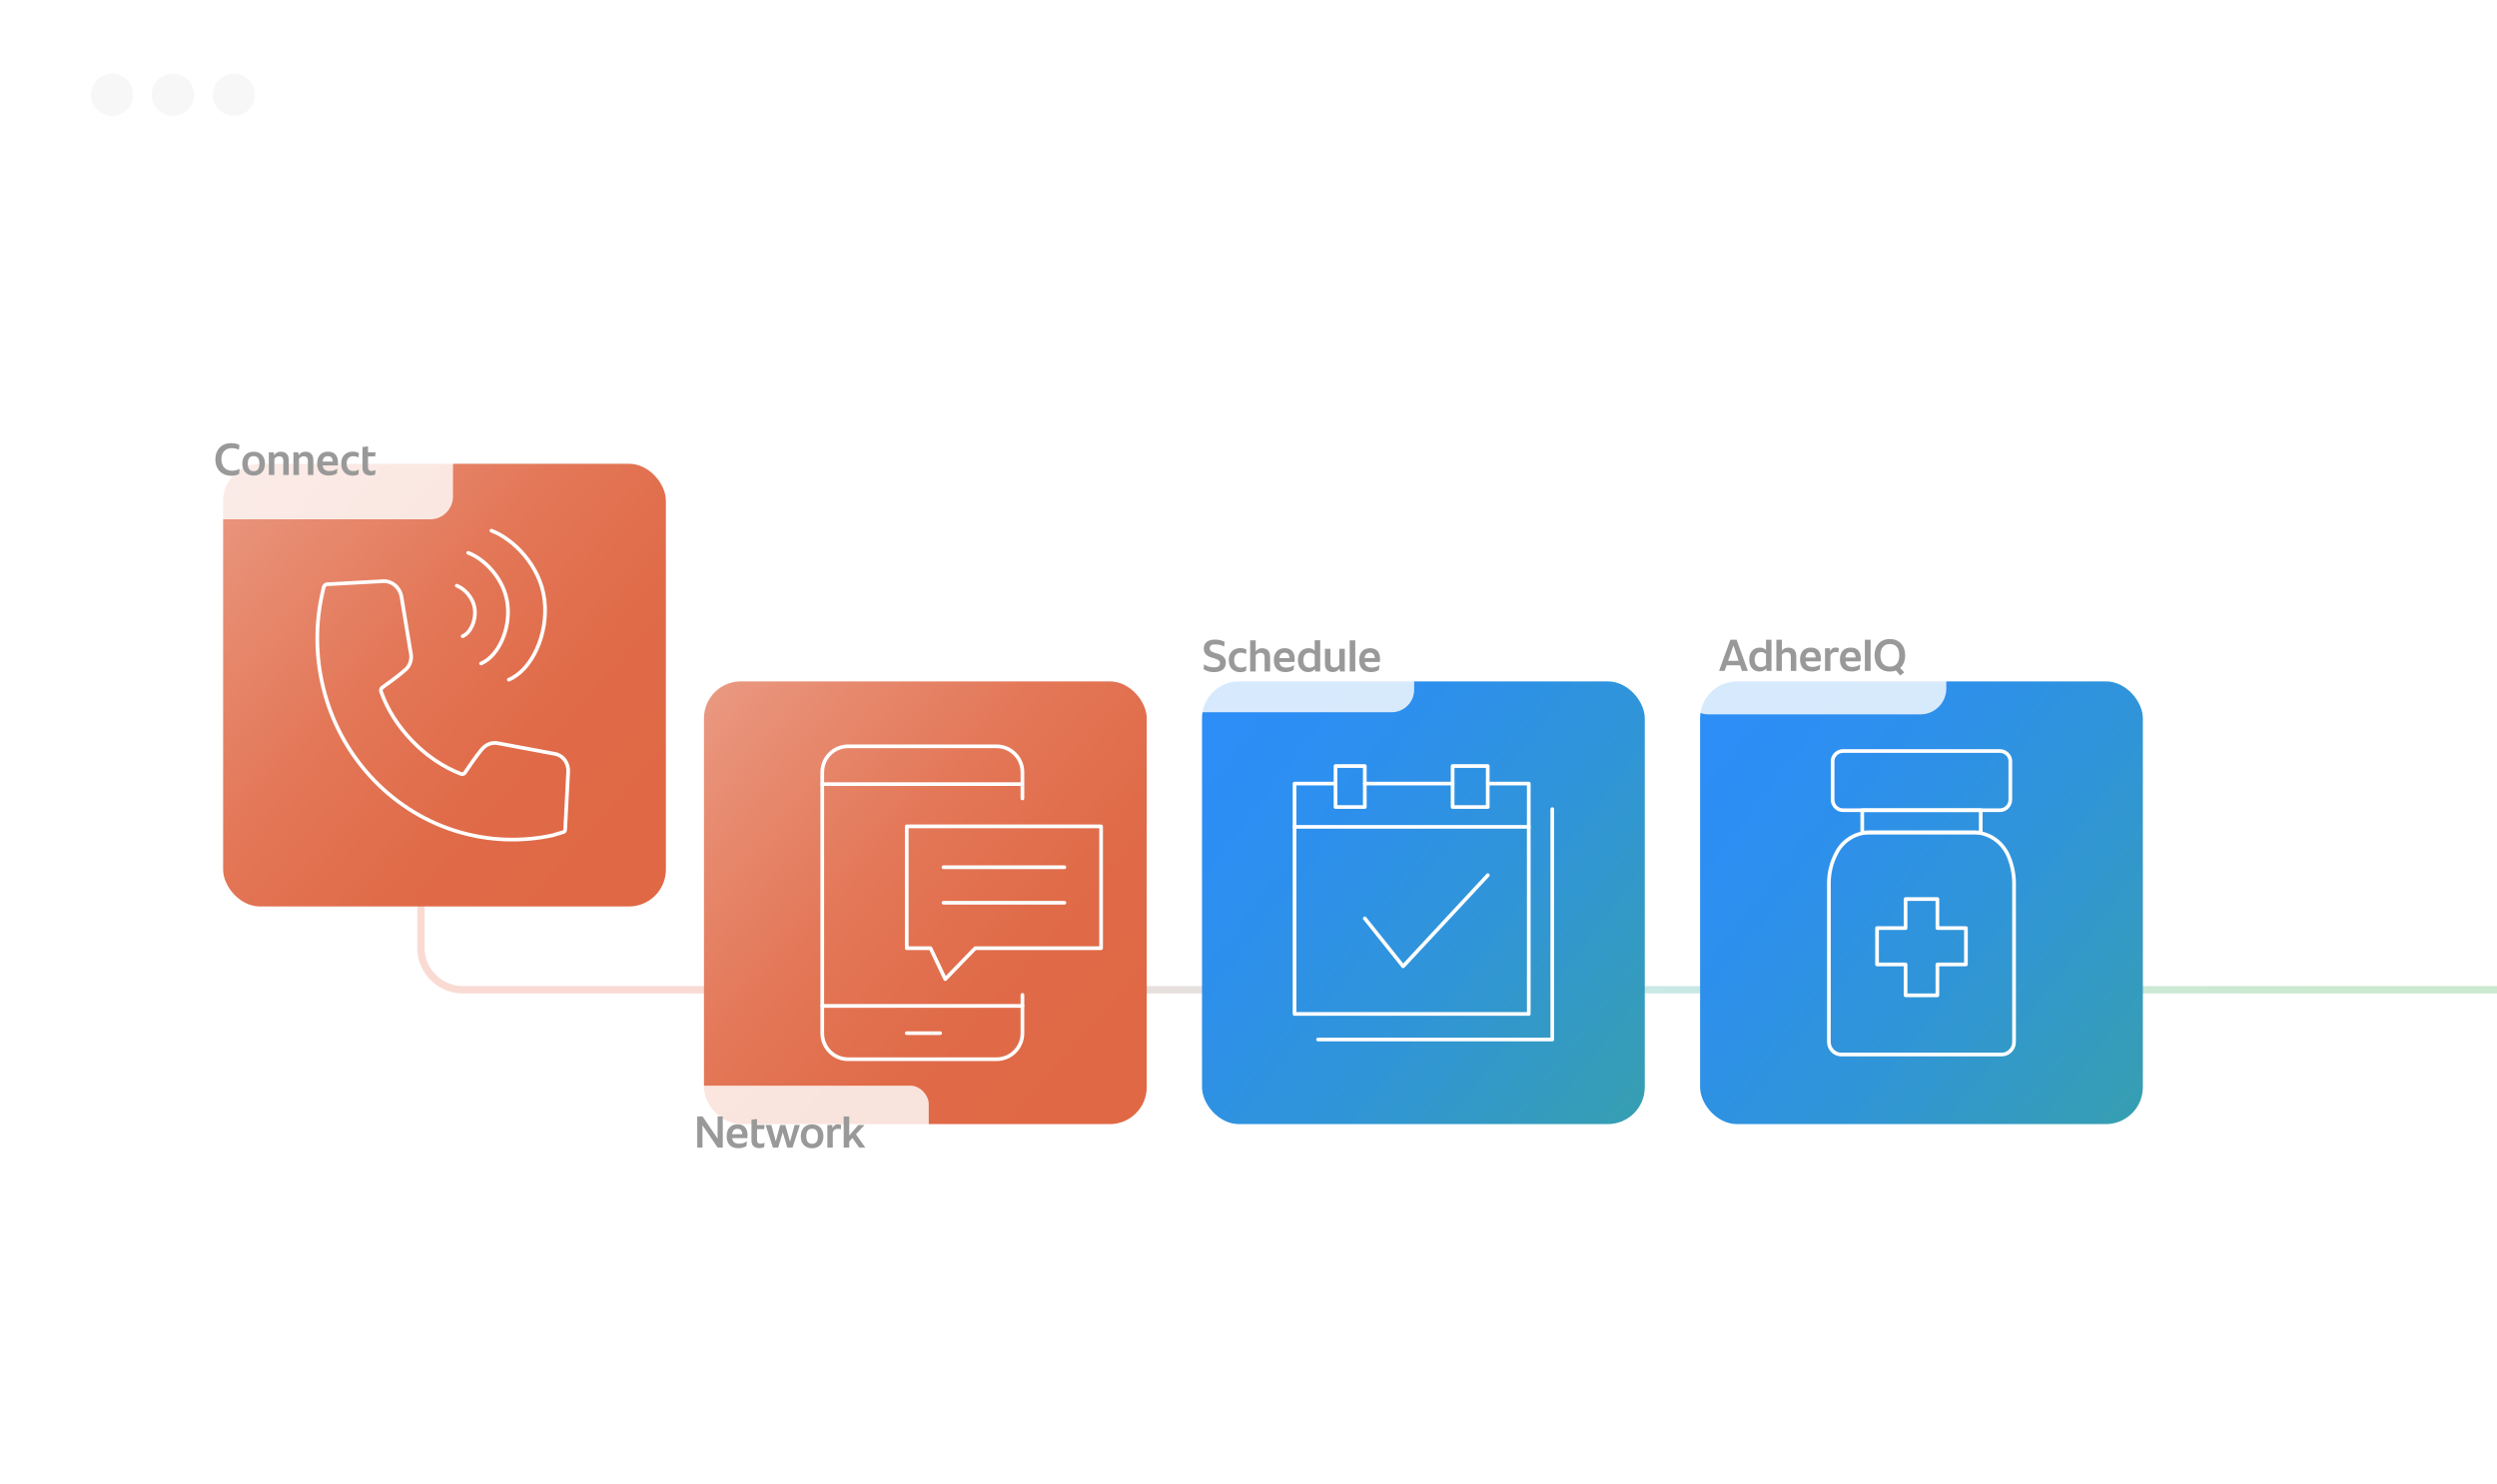 <?xml version="1.0" encoding="UTF-8"?>
<svg id="Layer_1" xmlns="http://www.w3.org/2000/svg" xmlns:xlink="http://www.w3.org/1999/xlink" viewBox="0 0 676.74 402.36">
  <defs>
    <style>
      .cls-1 {
        fill: url(#linear-gradient-5);
      }

      .cls-2 {
        fill: url(#linear-gradient-6);
      }

      .cls-3 {
        fill: url(#linear-gradient-4);
      }

      .cls-4 {
        fill: url(#linear-gradient-3);
      }

      .cls-5 {
        filter: url(#drop-shadow-5);
      }

      .cls-5, .cls-6, .cls-7, .cls-8 {
        fill: #fff;
        opacity: .9;
      }

      .cls-6 {
        filter: url(#drop-shadow-6);
      }

      .cls-7 {
        filter: url(#drop-shadow-7);
      }

      .cls-8 {
        filter: url(#drop-shadow-8);
      }

      .cls-9 {
        fill: url(#linear-gradient);
        opacity: .7;
      }

      .cls-10 {
        stroke: #fff;
        stroke-linecap: round;
        stroke-linejoin: round;
      }

      .cls-10, .cls-11 {
        fill: none;
      }

      .cls-11 {
        opacity: .57;
        stroke: url(#linear-gradient-2);
        stroke-miterlimit: 10;
        stroke-width: 2px;
      }

      .cls-12 {
        fill: #f8f7f7;
      }

      .cls-13 {
        fill: #999;
      }
    </style>
    <linearGradient id="linear-gradient" x1="-81.07" y1="-46.34" x2="662.51" y2="408.11" gradientUnits="userSpaceOnUse">
      <stop offset="0" stop-color="#fff" stop-opacity="0"/>
      <stop offset="1" stop-color="#fff"/>
    </linearGradient>
    <linearGradient id="linear-gradient-2" x1="113.08" y1="238.69" x2="676.74" y2="238.69" gradientUnits="userSpaceOnUse">
      <stop offset=".11" stop-color="#f4bfb3"/>
      <stop offset=".2" stop-color="#f0bfb4"/>
      <stop offset=".28" stop-color="#e4c2ba"/>
      <stop offset=".37" stop-color="#d1c7c3"/>
      <stop offset=".45" stop-color="#b7ced0"/>
      <stop offset=".51" stop-color="#9ed5dd"/>
      <stop offset=".92" stop-color="#a4d8a9"/>
    </linearGradient>
    <linearGradient id="linear-gradient-3" x1="373.53" y1="130.93" x2="748.09" y2="420.36" gradientUnits="userSpaceOnUse">
      <stop offset=".25" stop-color="#2c8ef6"/>
      <stop offset=".32" stop-color="#2d8fed"/>
      <stop offset=".43" stop-color="#3095d7"/>
      <stop offset=".56" stop-color="#369eb3"/>
      <stop offset=".71" stop-color="#3eaa81"/>
      <stop offset=".83" stop-color="#46b555"/>
    </linearGradient>
    <linearGradient id="linear-gradient-4" x1="238.54" y1="130.93" x2="613.1" y2="420.36" xlink:href="#linear-gradient-3"/>
    <linearGradient id="linear-gradient-5" x1="21.76" y1="45.4" x2="297.13" y2="285.03" gradientUnits="userSpaceOnUse">
      <stop offset=".25" stop-color="#fff"/>
      <stop offset=".29" stop-color="#fbefeb"/>
      <stop offset=".42" stop-color="#f3c6b9"/>
      <stop offset=".55" stop-color="#eca48f"/>
      <stop offset=".68" stop-color="#e78a6f"/>
      <stop offset=".79" stop-color="#e37757"/>
      <stop offset=".9" stop-color="#e06b49"/>
      <stop offset="1" stop-color="#e06845"/>
    </linearGradient>
    <linearGradient id="linear-gradient-6" x1="-108.55" y1="-13.59" x2="166.82" y2="226.04" xlink:href="#linear-gradient-5"/>
    <filter id="drop-shadow-5" x="451.25" y="160.6" width="81" height="38" filterUnits="userSpaceOnUse">
      <feOffset dx="1.27" dy="1.27"/>
      <feGaussianBlur result="blur" stdDeviation="1.27"/>
      <feFlood flood-color="#000" flood-opacity=".1"/>
      <feComposite in2="blur" operator="in"/>
      <feComposite in="SourceGraphic"/>
    </filter>
    <filter id="drop-shadow-6" x="312.98" y="162.34" width="74" height="34" filterUnits="userSpaceOnUse">
      <feOffset dx=".69" dy=".69"/>
      <feGaussianBlur result="blur-2" stdDeviation=".69"/>
      <feFlood flood-color="#000" flood-opacity=".1"/>
      <feComposite in2="blur-2" operator="in"/>
      <feComposite in="SourceGraphic"/>
    </filter>
    <filter id="drop-shadow-7" x="174.35" y="290.87" width="80" height="35" filterUnits="userSpaceOnUse">
      <feOffset dx=".85" dy=".85"/>
      <feGaussianBlur result="blur-3" stdDeviation=".85"/>
      <feFlood flood-color="#000" flood-opacity=".1"/>
      <feComposite in2="blur-3" operator="in"/>
      <feComposite in="SourceGraphic"/>
    </filter>
    <filter id="drop-shadow-8" x="42.4" y="109.75" width="84" height="35" filterUnits="userSpaceOnUse">
      <feOffset dx=".89" dy=".89"/>
      <feGaussianBlur result="blur-4" stdDeviation=".89"/>
      <feFlood flood-color="#000" flood-opacity=".1"/>
      <feComposite in2="blur-4" operator="in"/>
      <feComposite in="SourceGraphic"/>
    </filter>
  </defs>
  <rect class="cls-9" y="2.97" width="652.71" height="399.4" rx="16.78" ry="16.78"/>
  <path class="cls-11" d="M114.08,208.1v48.78c0,6.3,5.11,11.41,11.41,11.41h551.25"/>
  <g>
    <circle class="cls-12" cx="46.86" cy="25.68" r="5.73"/>
    <circle class="cls-12" cx="63.38" cy="25.68" r="5.73"/>
    <circle class="cls-12" cx="30.36" cy="25.68" r="5.73"/>
  </g>
  <g>
    <rect class="cls-4" x="460.76" y="184.7" width="120" height="120" rx="10" ry="10"/>
    <g>
      <polygon class="cls-10" points="532.81 251.57 525.08 251.57 525.08 243.7 516.45 243.7 516.45 251.57 508.72 251.57 508.72 261.42 516.45 261.42 516.45 269.79 525.08 269.79 525.08 261.42 532.81 261.42 532.81 251.57"/>
      <path class="cls-10" d="M497.62,231.39h0c-1.25,2.39-1.95,5.19-1.95,8v43.08c0,1.82,1.53,3.37,3.34,3.37h43.5c1.81,0,3.34-1.54,3.34-3.37v-43.08c0-2.81-.69-5.61-1.81-8-1.81-3.51-5.28-5.75-9.17-5.75h-28.07c-3.89,0-7.5,2.25-9.17,5.75Z"/>
      <rect class="cls-10" x="504.71" y="219.62" width="32.11" height="6.02"/>
      <path class="cls-10" d="M542,219.62h-42.48c-1.56,0-2.84-1.28-2.84-2.84v-10.51c0-1.42,1.28-2.7,2.84-2.7h42.48c1.56,0,2.84,1.28,2.84,2.7v10.51c0,1.56-1.28,2.84-2.84,2.84Z"/>
    </g>
  </g>
  <g>
    <rect class="cls-3" x="325.77" y="184.7" width="120" height="120" rx="10" ry="10"/>
    <g>
      <g>
        <polyline class="cls-10" points="361.93 212.4 350.85 212.4 350.85 274.84 414.33 274.84 414.33 212.4 403.24 212.4"/>
        <rect class="cls-10" x="361.96" y="207.64" width="7.93" height="11.11"/>
        <rect class="cls-10" x="393.69" y="207.64" width="9.52" height="11.11"/>
        <line class="cls-10" x1="369.89" y1="212.4" x2="393.69" y2="212.4"/>
        <line class="cls-10" x1="350.85" y1="224.13" x2="414.33" y2="224.13"/>
      </g>
      <polyline class="cls-10" points="357.22 281.77 420.7 281.77 420.7 219.32"/>
      <polyline class="cls-10" points="369.89 248.94 380.28 261.93 403.24 237.23"/>
    </g>
  </g>
  <g>
    <rect class="cls-1" x="190.79" y="184.7" width="120" height="120" rx="10" ry="10"/>
    <g>
      <g>
        <path class="cls-10" d="M277.1,216.42v-7.11c0-3.88-3.14-7.02-7.02-7.02h-40.21c-3.88,0-7.02,3.14-7.02,7.02v70.78c0,3.88,3.14,7.02,7.02,7.02h40.21c3.88,0,7.02-3.14,7.02-7.02v-10.41"/>
        <line class="cls-10" x1="222.85" y1="212.54" x2="276.85" y2="212.54"/>
        <line class="cls-10" x1="222.85" y1="272.66" x2="277.1" y2="272.66"/>
        <line class="cls-10" x1="245.75" y1="280.05" x2="254.79" y2="280.05"/>
      </g>
      <polygon class="cls-10" points="298.42 257.02 264.3 257.02 256.18 265.41 252.19 257.02 245.75 257.02 245.75 223.99 298.42 223.99 298.42 257.02"/>
      <line class="cls-10" x1="255.71" y1="235.07" x2="288.47" y2="235.07"/>
      <line class="cls-10" x1="255.71" y1="244.7" x2="288.47" y2="244.7"/>
    </g>
  </g>
  <g>
    <rect class="cls-2" x="60.47" y="125.71" width="120" height="120" rx="10" ry="10"/>
    <g>
      <path class="cls-10" d="M137.9,184.24c6.18-2.6,10.76-12.24,9.67-21.59-1.09-9.36-8.55-16.64-14.37-18.8"/>
      <path class="cls-10" d="M130.38,179.84c4.59-1.93,7.99-9.09,7.18-16.03-.81-6.95-6.35-12.35-10.67-13.96"/>
      <path class="cls-10" d="M125.39,172.45c2.09-.88,3.65-4.15,3.28-7.32-.37-3.17-2.9-5.64-4.87-6.37"/>
      <path class="cls-10" d="M153.99,209.28h0c.16-2.5-1.45-4.66-3.88-4.99l-15.18-2.83c-1.61-.33-3.23.33-4.36,1.66-1.78,2.16-3.07,4.16-4.68,6.49-.16.17-.65.33-.97.17-4.68-1.83-9.2-4.82-13.08-8.82-3.88-3.99-6.78-8.48-8.56-13.48-.16-.33,0-.67.16-1,2.26-1.66,4.2-2.99,6.3-4.82,1.29-1,1.94-2.83,1.61-4.49l-2.58-15.64c-.48-2.33-2.58-4.16-5.01-3.99l-15.18.83c-.32,0-.65.33-.81.67-.16.83-.48,1.83-.65,2.83-3.55,17.3,1.29,36.27,14.37,49.74,13.08,13.48,31.33,18.47,48.28,14.81.97-.33,1.78-.5,2.75-.83.32,0,.65-.33.65-.67l.81-15.64Z"/>
    </g>
  </g>
  <rect class="cls-5" x="454.66" y="164.03" width="71.56" height="28.34" rx="7" ry="7"/>
  <rect class="cls-6" x="314.4" y="164.03" width="68.18" height="28.34" rx="6.1" ry="6.1"/>
  <g>
    <path class="cls-13" d="M326.2,181.39l.12-1.31c.77.54,1.76.82,2.77.82,1.07,0,1.55-.42,1.55-1.15s-.55-.97-1.61-1.31l-.72-.22c-1.17-.36-2.05-1.04-2.05-2.45s.98-2.4,3.05-2.4c1.01,0,1.87.22,2.6.61l-.13,1.29c-.74-.41-1.59-.6-2.48-.6-1.04,0-1.45.41-1.45,1.03,0,.55.32.96,1.31,1.24l.68.19c1.7.48,2.39,1.28,2.39,2.55,0,1.39-.97,2.51-3.23,2.51-1.06,0-2.05-.28-2.79-.82Z"/>
    <path class="cls-13" d="M333.01,178.94c0-1.99,1.22-3.26,3.17-3.26.62,0,1.19.14,1.63.41l-.11,1.19c-.42-.24-.9-.36-1.42-.36-1.04,0-1.8.62-1.8,2s.78,2.04,1.79,2.04c.54,0,1.04-.12,1.5-.4l-.08,1.27c-.5.26-1.02.37-1.52.37-1.94,0-3.15-1.27-3.15-3.26Z"/>
    <path class="cls-13" d="M344.22,177.91v4.1h-1.48v-3.87c0-.74-.35-1.19-1.15-1.19-.53,0-.95.24-1.27.68v4.38h-1.5v-8.44h1.5v3c.37-.54.98-.86,1.76-.86,1.32,0,2.13.79,2.13,2.21Z"/>
    <path class="cls-13" d="M350.84,179.44h-4.11c.14,1.07.78,1.51,1.88,1.51.73,0,1.45-.17,2.1-.65l-.12,1.29c-.68.44-1.44.59-2.16.59-2.12,0-3.19-1.21-3.19-3.25s1.1-3.23,2.95-3.23,2.7,1.15,2.7,2.99c0,.2-.02.54-.05.74ZM346.72,178.38h2.76c-.04-.97-.44-1.46-1.33-1.46s-1.32.5-1.43,1.46Z"/>
    <path class="cls-13" d="M357.8,173.57v8.44h-1.34l-.07-.66c-.43.54-1.08.83-1.86.83-1.63,0-2.77-1.26-2.77-3.24s1.15-3.24,2.9-3.24c.71,0,1.25.24,1.65.68v-2.82h1.49ZM356.31,180.41v-2.93c-.36-.38-.83-.56-1.4-.56-1.1,0-1.67.83-1.67,2.03s.56,2.03,1.64,2.03c.59,0,1.06-.18,1.43-.56Z"/>
    <path class="cls-13" d="M364.47,175.87v6.14h-1.31l-.12-.82c-.37.62-1,.98-1.82.98-1.33,0-2.13-.79-2.13-2.21v-4.1h1.47v3.87c0,.74.34,1.19,1.14,1.19.53,0,.96-.24,1.28-.68v-4.38h1.49Z"/>
    <path class="cls-13" d="M365.8,173.57h1.5v8.44h-1.5v-8.44Z"/>
    <path class="cls-13" d="M373.97,179.44h-4.11c.14,1.07.78,1.51,1.88,1.51.73,0,1.45-.17,2.1-.65l-.12,1.29c-.68.44-1.44.59-2.16.59-2.12,0-3.19-1.21-3.19-3.25s1.1-3.23,2.95-3.23,2.7,1.15,2.7,2.99c0,.2-.02.54-.05.74ZM369.84,178.38h2.76c-.04-.97-.44-1.46-1.33-1.46s-1.32.5-1.43,1.46Z"/>
  </g>
  <rect class="cls-7" x="176.19" y="293.43" width="74.67" height="28.34" rx="4.95" ry="4.95"/>
  <g>
    <path class="cls-13" d="M195.89,302.63v8.44h-1.39l-4.11-6.06v6.06h-1.42v-8.44h1.44l4.08,6v-6h1.4Z"/>
    <path class="cls-13" d="M202.55,308.5h-4.11c.14,1.07.78,1.51,1.88,1.51.73,0,1.45-.17,2.1-.65l-.12,1.29c-.68.44-1.44.59-2.16.59-2.12,0-3.19-1.21-3.19-3.25s1.1-3.23,2.95-3.23,2.7,1.15,2.7,2.99c0,.2-.02.54-.05.74ZM198.42,307.44h2.76c-.04-.97-.44-1.46-1.33-1.46s-1.32.5-1.43,1.46Z"/>
    <path class="cls-13" d="M206.09,310c.42,0,.78-.08,1.12-.24l-.11,1.21c-.4.17-.84.25-1.25.25-1.34,0-2.18-.67-2.18-2.04v-5.67l1.5-.2v1.63h2.05l-.11,1.12h-1.94v2.95c0,.76.43,1,.92,1Z"/>
    <path class="cls-13" d="M216.79,304.94l-1.99,6.14h-1.43l-1.22-4.16-1.24,4.16h-1.43l-1.99-6.14h1.55l1.22,4.43,1.18-4.43h1.4l1.27,4.5,1.25-4.5h1.43Z"/>
    <path class="cls-13" d="M217.03,308.01c0-1.92,1.1-3.24,3.07-3.24s3.07,1.32,3.07,3.24-1.12,3.24-3.07,3.24-3.07-1.32-3.07-3.24ZM221.67,308.01c0-1.32-.49-2.05-1.57-2.05s-1.58.73-1.58,2.05.52,2.04,1.58,2.04,1.57-.72,1.57-2.04Z"/>
    <path class="cls-13" d="M227.98,304.95l-.12,1.16c-.24-.1-.48-.14-.77-.14-.7,0-1.19.35-1.39.95v4.16h-1.46v-6.14h1.32l.1.9c.26-.78.77-1.09,1.46-1.09.36,0,.64.08.86.2Z"/>
    <path class="cls-13" d="M231.04,308.47l-.88.98v1.62h-1.5v-8.44h1.5v5.16l2.45-2.85h1.68l-2.3,2.54,2.54,3.6h-1.67l-1.82-2.6Z"/>
  </g>
  <rect class="cls-8" x="44.9" y="111.54" width="76.98" height="28.34" rx="6.21" ry="6.21"/>
  <g>
    <path class="cls-13" d="M58.38,124.53c0-2.82,1.87-4.41,4.2-4.41.86,0,1.62.13,2.3.5l-.13,1.3c-.56-.29-1.25-.44-1.97-.44-1.51,0-2.78.97-2.78,3s1.16,3.12,2.9,3.12c.74,0,1.43-.18,2.04-.5l-.16,1.39c-.62.32-1.28.47-2.21.47-2.33,0-4.2-1.67-4.2-4.41Z"/>
    <path class="cls-13" d="M65.67,125.68c0-1.92,1.1-3.24,3.07-3.24s3.07,1.32,3.07,3.24-1.12,3.24-3.07,3.24-3.07-1.32-3.07-3.24ZM70.31,125.68c0-1.32-.49-2.05-1.57-2.05s-1.58.73-1.58,2.05.52,2.04,1.58,2.04,1.57-.72,1.57-2.04Z"/>
    <path class="cls-13" d="M78.26,124.65v4.1h-1.48v-3.87c0-.74-.35-1.19-1.15-1.19-.53,0-.95.24-1.27.68v4.38h-1.5v-6.14h1.32l.11.79c.37-.6,1.01-.96,1.83-.96,1.32,0,2.13.79,2.13,2.21Z"/>
    <path class="cls-13" d="M84.93,124.65v4.1h-1.48v-3.87c0-.74-.35-1.19-1.15-1.19-.53,0-.95.24-1.27.68v4.38h-1.5v-6.14h1.32l.11.79c.37-.6,1.01-.96,1.83-.96,1.32,0,2.13.79,2.13,2.21Z"/>
    <path class="cls-13" d="M91.56,126.17h-4.11c.14,1.07.78,1.51,1.88,1.51.73,0,1.45-.17,2.1-.65l-.12,1.29c-.68.44-1.44.59-2.16.59-2.12,0-3.19-1.21-3.19-3.25s1.1-3.23,2.95-3.23,2.7,1.15,2.7,2.99c0,.2-.02.54-.05.74ZM87.43,125.12h2.76c-.04-.97-.44-1.46-1.33-1.46s-1.32.5-1.43,1.46Z"/>
    <path class="cls-13" d="M92.47,125.68c0-1.99,1.22-3.26,3.17-3.26.62,0,1.19.14,1.63.41l-.11,1.19c-.42-.24-.9-.36-1.42-.36-1.04,0-1.8.62-1.8,2s.78,2.04,1.79,2.04c.54,0,1.04-.12,1.5-.4l-.08,1.27c-.5.26-1.02.37-1.52.37-1.94,0-3.15-1.27-3.15-3.26Z"/>
    <path class="cls-13" d="M100.66,127.67c.42,0,.78-.08,1.12-.24l-.11,1.21c-.4.17-.84.25-1.25.25-1.34,0-2.18-.67-2.18-2.04v-5.67l1.5-.2v1.63h2.05l-.11,1.12h-1.94v2.95c0,.76.43,1,.92,1Z"/>
  </g>
  <g>
    <path class="cls-13" d="M471.61,180.34h-3.67l-.53,1.51h-1.51l3.06-8.44h1.7l3.05,8.44h-1.6l-.5-1.51ZM471.2,179.12l-1.39-4.19-1.45,4.19h2.84Z"/>
    <path class="cls-13" d="M480.11,173.41v8.44h-1.34l-.07-.66c-.43.54-1.08.83-1.86.83-1.63,0-2.77-1.26-2.77-3.24s1.15-3.24,2.9-3.24c.71,0,1.25.24,1.66.68v-2.82h1.49ZM478.62,180.24v-2.93c-.36-.38-.83-.56-1.4-.56-1.1,0-1.67.83-1.67,2.03s.56,2.03,1.64,2.03c.59,0,1.06-.18,1.43-.56Z"/>
    <path class="cls-13" d="M486.83,177.75v4.1h-1.48v-3.87c0-.74-.35-1.19-1.15-1.19-.53,0-.95.24-1.27.68v4.38h-1.5v-8.44h1.5v3c.37-.54.98-.86,1.76-.86,1.32,0,2.13.79,2.13,2.21Z"/>
    <path class="cls-13" d="M493.45,179.27h-4.11c.14,1.07.78,1.51,1.88,1.51.73,0,1.45-.17,2.1-.65l-.12,1.3c-.68.44-1.44.59-2.16.59-2.12,0-3.19-1.21-3.19-3.25s1.1-3.23,2.95-3.23,2.7,1.15,2.7,2.99c0,.2-.02.54-.05.74ZM489.32,178.22h2.76c-.04-.97-.44-1.46-1.33-1.46s-1.32.5-1.43,1.46Z"/>
    <path class="cls-13" d="M498.36,175.72l-.12,1.16c-.24-.1-.48-.14-.77-.14-.7,0-1.19.35-1.39.95v4.16h-1.46v-6.14h1.32l.1.9c.26-.78.77-1.09,1.46-1.09.36,0,.64.08.86.2Z"/>
    <path class="cls-13" d="M504.26,179.27h-4.11c.14,1.07.78,1.51,1.88,1.51.73,0,1.45-.17,2.1-.65l-.12,1.3c-.68.44-1.44.59-2.16.59-2.12,0-3.19-1.21-3.19-3.25s1.1-3.23,2.95-3.23,2.7,1.15,2.7,2.99c0,.2-.02.54-.05.74ZM500.14,178.22h2.76c-.04-.97-.44-1.46-1.33-1.46s-1.32.5-1.43,1.46Z"/>
    <path class="cls-13" d="M505.42,173.41h1.55v8.44h-1.55v-8.44Z"/>
    <path class="cls-13" d="M514.99,181.06l1.09,1.19-1.07.86-1.16-1.36c-.49.19-1.04.29-1.66.29-2.55,0-4.15-1.77-4.15-4.41s1.6-4.41,4.15-4.41,4.15,1.79,4.15,4.41c0,1.46-.49,2.65-1.35,3.43ZM512.2,180.69c1.62,0,2.55-1.07,2.55-3.06s-.94-3.06-2.55-3.06-2.57,1.09-2.57,3.06.95,3.06,2.57,3.06Z"/>
  </g>
</svg>